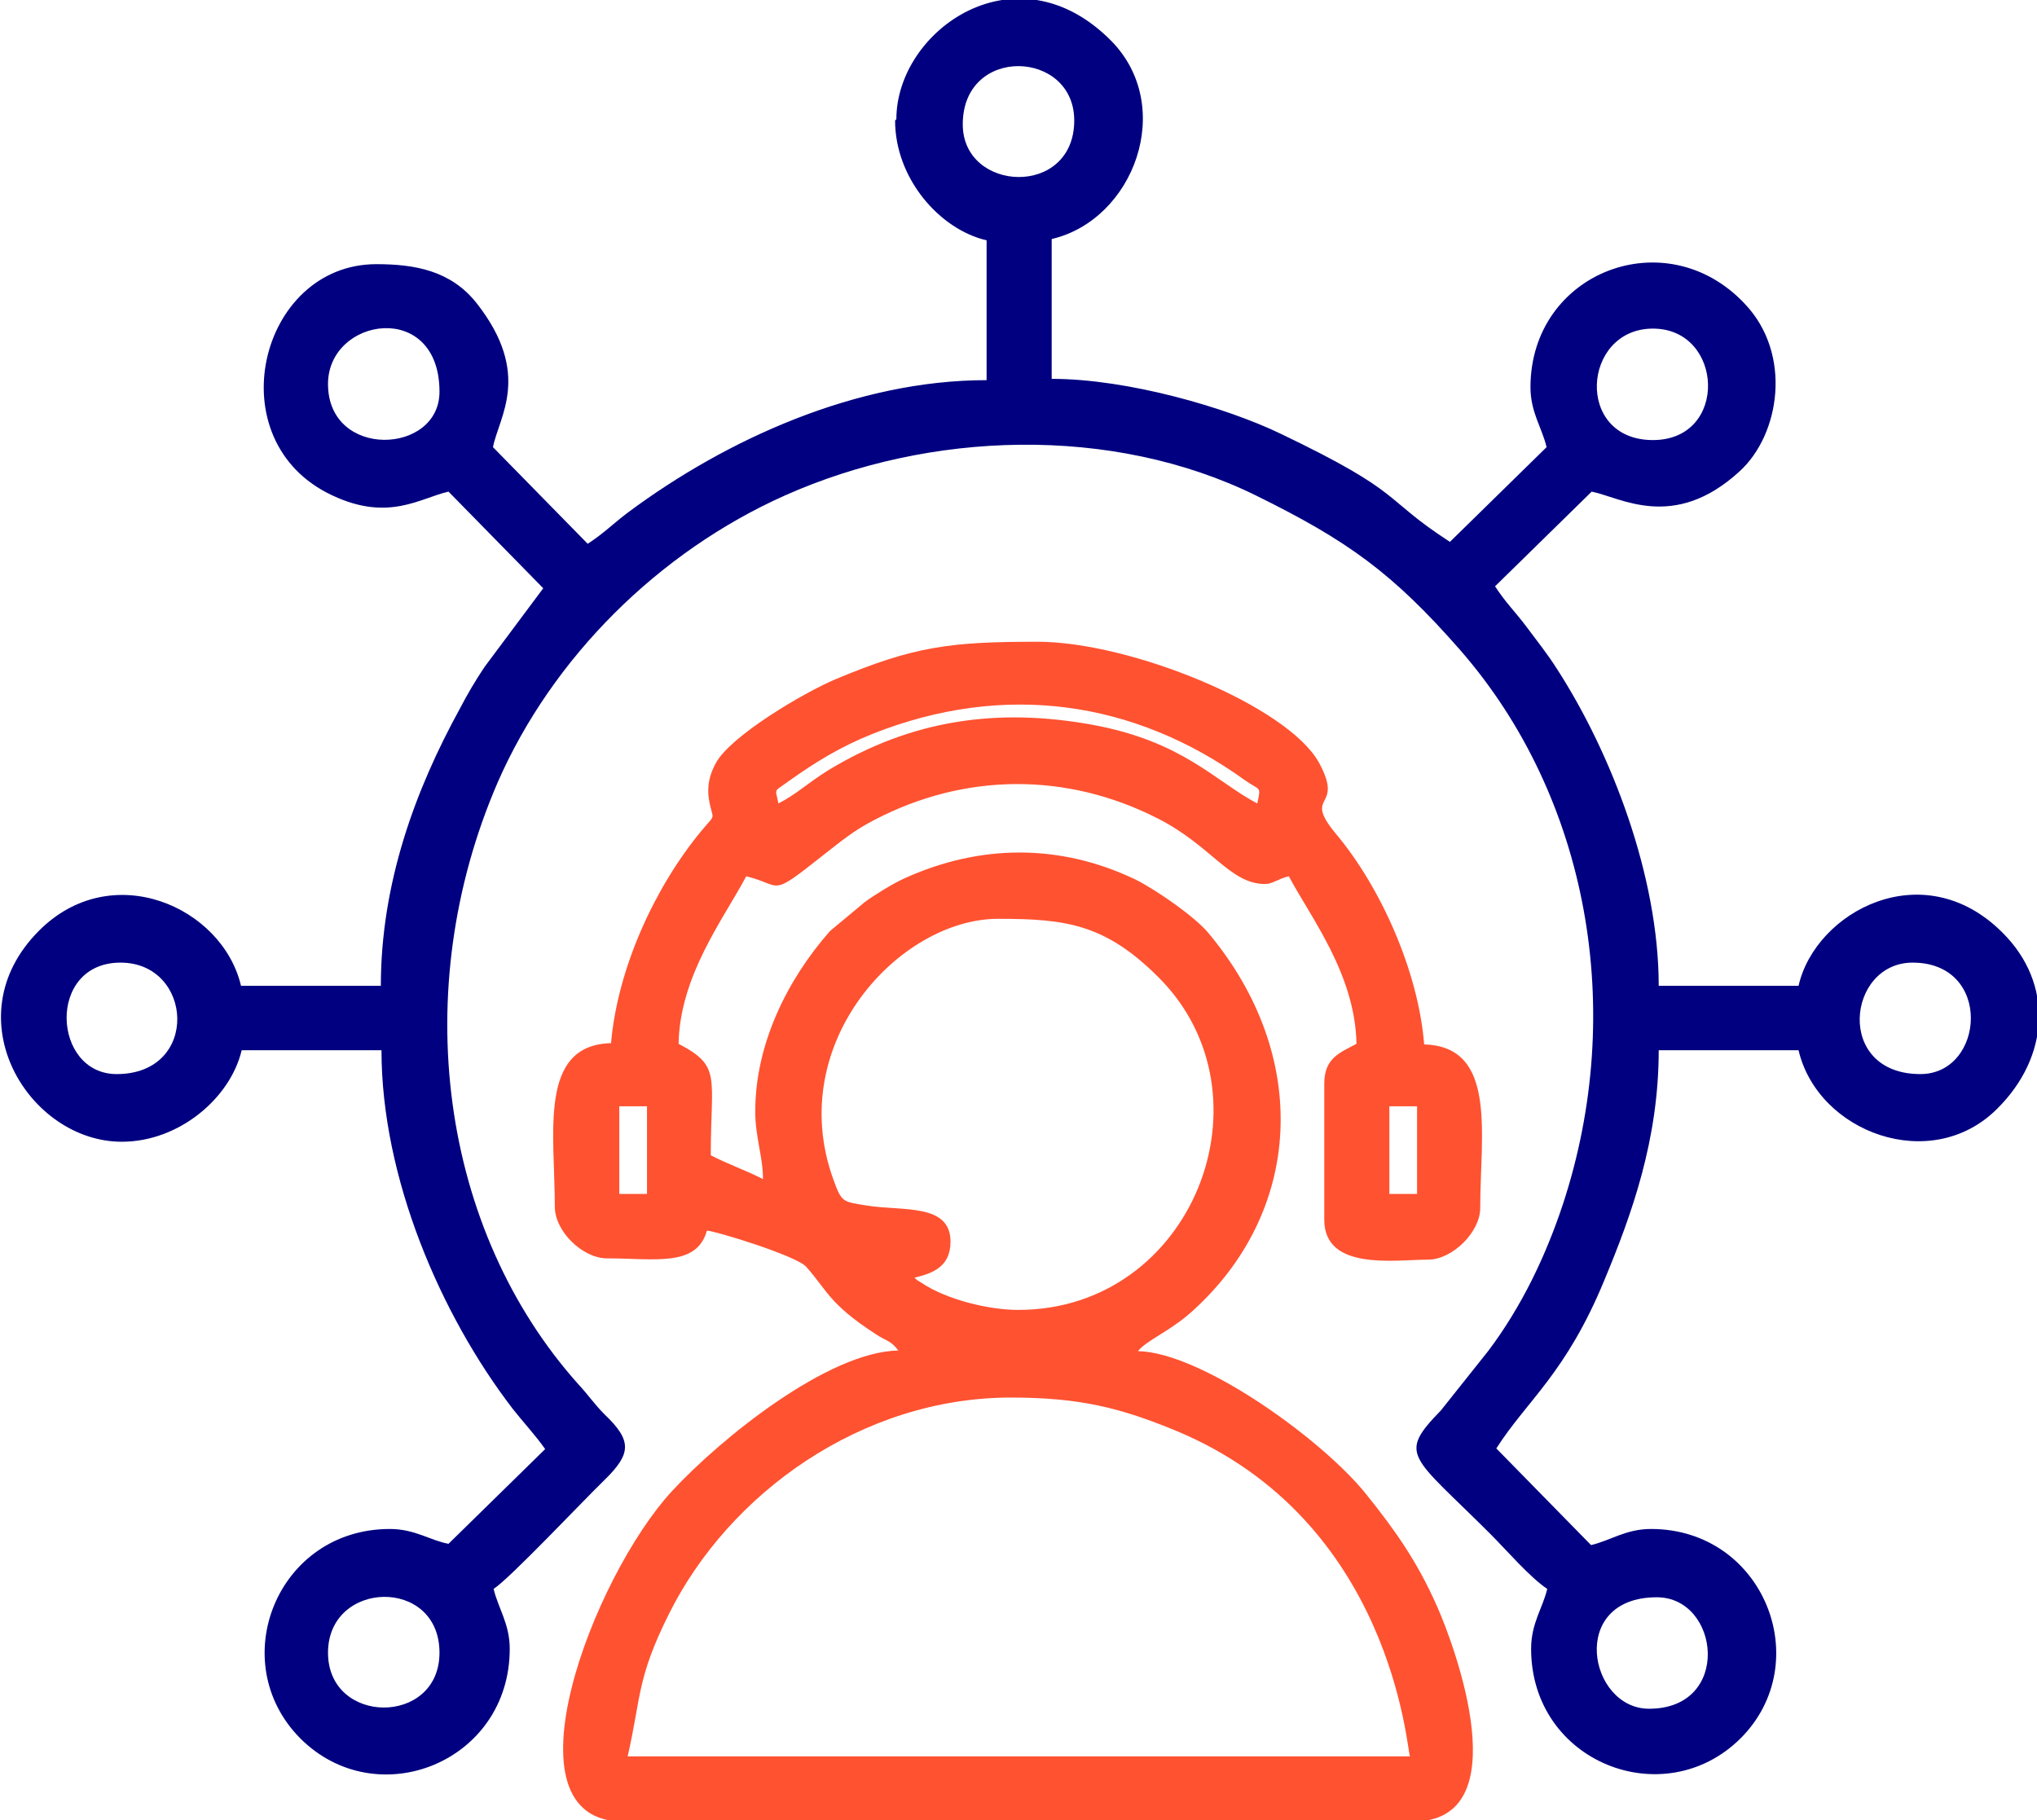 <svg xmlns="http://www.w3.org/2000/svg" xmlns:xlink="http://www.w3.org/1999/xlink" xml:space="preserve" width="3.161in" height="2.825in" style="shape-rendering:geometricPrecision; text-rendering:geometricPrecision; image-rendering:optimizeQuality; fill-rule:evenodd; clip-rule:evenodd" viewBox="0 0 3161 2825"> <defs>  <style type="text/css">       .fil0 {fill:navy}    .fil1 {fill:#FF5231}     </style> </defs> <g id="Layer_x0020_1">    <g id="_272169912">   <path class="fil0" d="M2559 2652c-94,0 -126,-173 12,-173 98,0 117,173 -12,173zm-2050 -87c0,-113 173,-118 173,0 0,114 -173,113 -173,0zm2471 -898c-133,0 -114,-173 -12,-173 125,0 112,173 12,173zm-2793 -173c113,0 124,173 -6,173 -100,0 -109,-173 6,-173zm2378 -811c-122,0 -110,-173 0,-173 110,0 118,173 0,173zm-2056 -87c0,-104 173,-131 173,12 0,98 -173,105 -173,-12zm985 -403c0,-123 173,-116 173,-6 0,120 -173,112 -173,6zm-105 -6c0,90 69,169 142,186l0 217c-202,0 -404,92 -556,205 -24,18 -37,32 -63,49l-147 -150c9,-47 61,-113 -25,-223 -40,-51 -96,-61 -156,-61 -182,0 -249,275 -68,359 87,41 136,4 180,-6l147 150 -91 122c-14,21 -26,41 -39,66 -68,124 -122,269 -122,429l-217 0c-29,-123 -201,-199 -314,-85 -134,135 -15,327 129,327 90,0 169,-69 186,-142l217 0c0,197 91,410 204,557 15,19 36,42 50,62l-150 147c-28,-5 -52,-23 -91,-23 -175,0 -257,206 -139,325 119,119 325,37 325,-139 0,-39 -18,-63 -25,-93 25,-16 139,-137 172,-169 42,-41 43,-61 0,-102 -16,-16 -25,-30 -40,-46 -215,-240 -265,-612 -126,-934 85,-195 251,-359 446,-446 224,-100 507,-110 731,0 142,70 212,120 317,240 198,227 259,558 159,861 -27,81 -64,158 -115,226l-74 93c-68,70 -46,69 77,192 25,25 61,67 88,85 -7,30 -25,53 -25,93 0,176 206,257 325,139 118,-118 36,-325 -139,-325 -39,0 -63,18 -93,25l-147 -150c47,-74 108,-116 168,-262 42,-101 84,-217 84,-356l217 0c30,128 206,193 308,91 82,-81 88,-194 9,-273 -123,-124 -291,-33 -317,82l-217 0c0,-171 -74,-362 -158,-492 -16,-25 -30,-42 -47,-65 -18,-24 -32,-37 -49,-63l150 -147c45,9 127,62 229,-31 64,-58 82,-183 9,-260 -122,-131 -333,-50 -333,129 0,39 18,63 25,93l-150 147c-108,-70 -67,-74 -263,-168 -83,-40 -236,-85 -355,-85l0 -217c128,-30 193,-206 92,-308 -147,-148 -333,-16 -333,122z"></path>   <path class="fil1" d="M1568 2169c108,0 171,16 258,52 335,140 357,495 362,505l-1214 0c21,-92 14,-121 64,-221 93,-187 299,-336 531,-336zm588 -452l43 0 0 136 -43 0 0 -136zm-1195 0l43 0 0 136 -43 0 0 -136zm619 316c-46,0 -111,-16 -150,-42 -11,-7 -4,-2 -11,-8 30,-7 56,-18 56,-56 0,-60 -75,-47 -130,-56 -38,-6 -39,-5 -52,-41 -76,-211 103,-404 256,-404 105,0 166,8 249,91 183,183 53,516 -218,516zm-372 -786c-5,-25 -8,-17 15,-34 42,-30 81,-54 131,-74 204,-81 406,-52 578,72 24,17 25,8 19,36 -66,-35 -115,-96 -255,-122 -148,-27 -281,-8 -410,70 -31,19 -49,37 -78,52zm-260 372c-113,3 -87,140 -87,254 0,38 43,80 81,80 74,0 139,14 155,-43 12,0 139,39 154,56 33,37 35,57 107,104 18,12 24,10 36,26 -109,2 -275,136 -351,218 -123,133 -268,513 -76,513l1226 0c165,0 65,-271 37,-334 -31,-70 -65,-118 -110,-174 -67,-84 -255,-220 -354,-222 12,-16 48,-30 82,-60 174,-155 187,-397 28,-588 -21,-26 -82,-68 -114,-84 -117,-56 -241,-55 -358,-2 -18,8 -47,26 -62,37l-54 45c-66,75 -116,175 -116,280 0,40 12,70 12,105 -25,-13 -54,-23 -81,-37 0,-123 17,-138 -50,-173 2,-106 70,-194 105,-260 58,14 34,35 121,-34 27,-21 46,-37 77,-53 141,-74 300,-75 442,-2 82,42 111,101 165,101 12,0 20,-8 37,-12 34,64 103,152 105,260 -26,14 -50,22 -50,62l0 211c0,80 110,62 161,62 38,0 81,-43 81,-80 0,-114 27,-251 -87,-254 -9,-114 -68,-245 -137,-327 -53,-64 14,-36 -26,-110 -48,-88 -292,-188 -437,-188 -136,0 -191,7 -313,58 -50,21 -163,88 -186,130 -10,18 -14,36 -11,56 6,36 13,20 -12,50 -71,86 -130,212 -140,331z"></path>  </g> </g></svg>